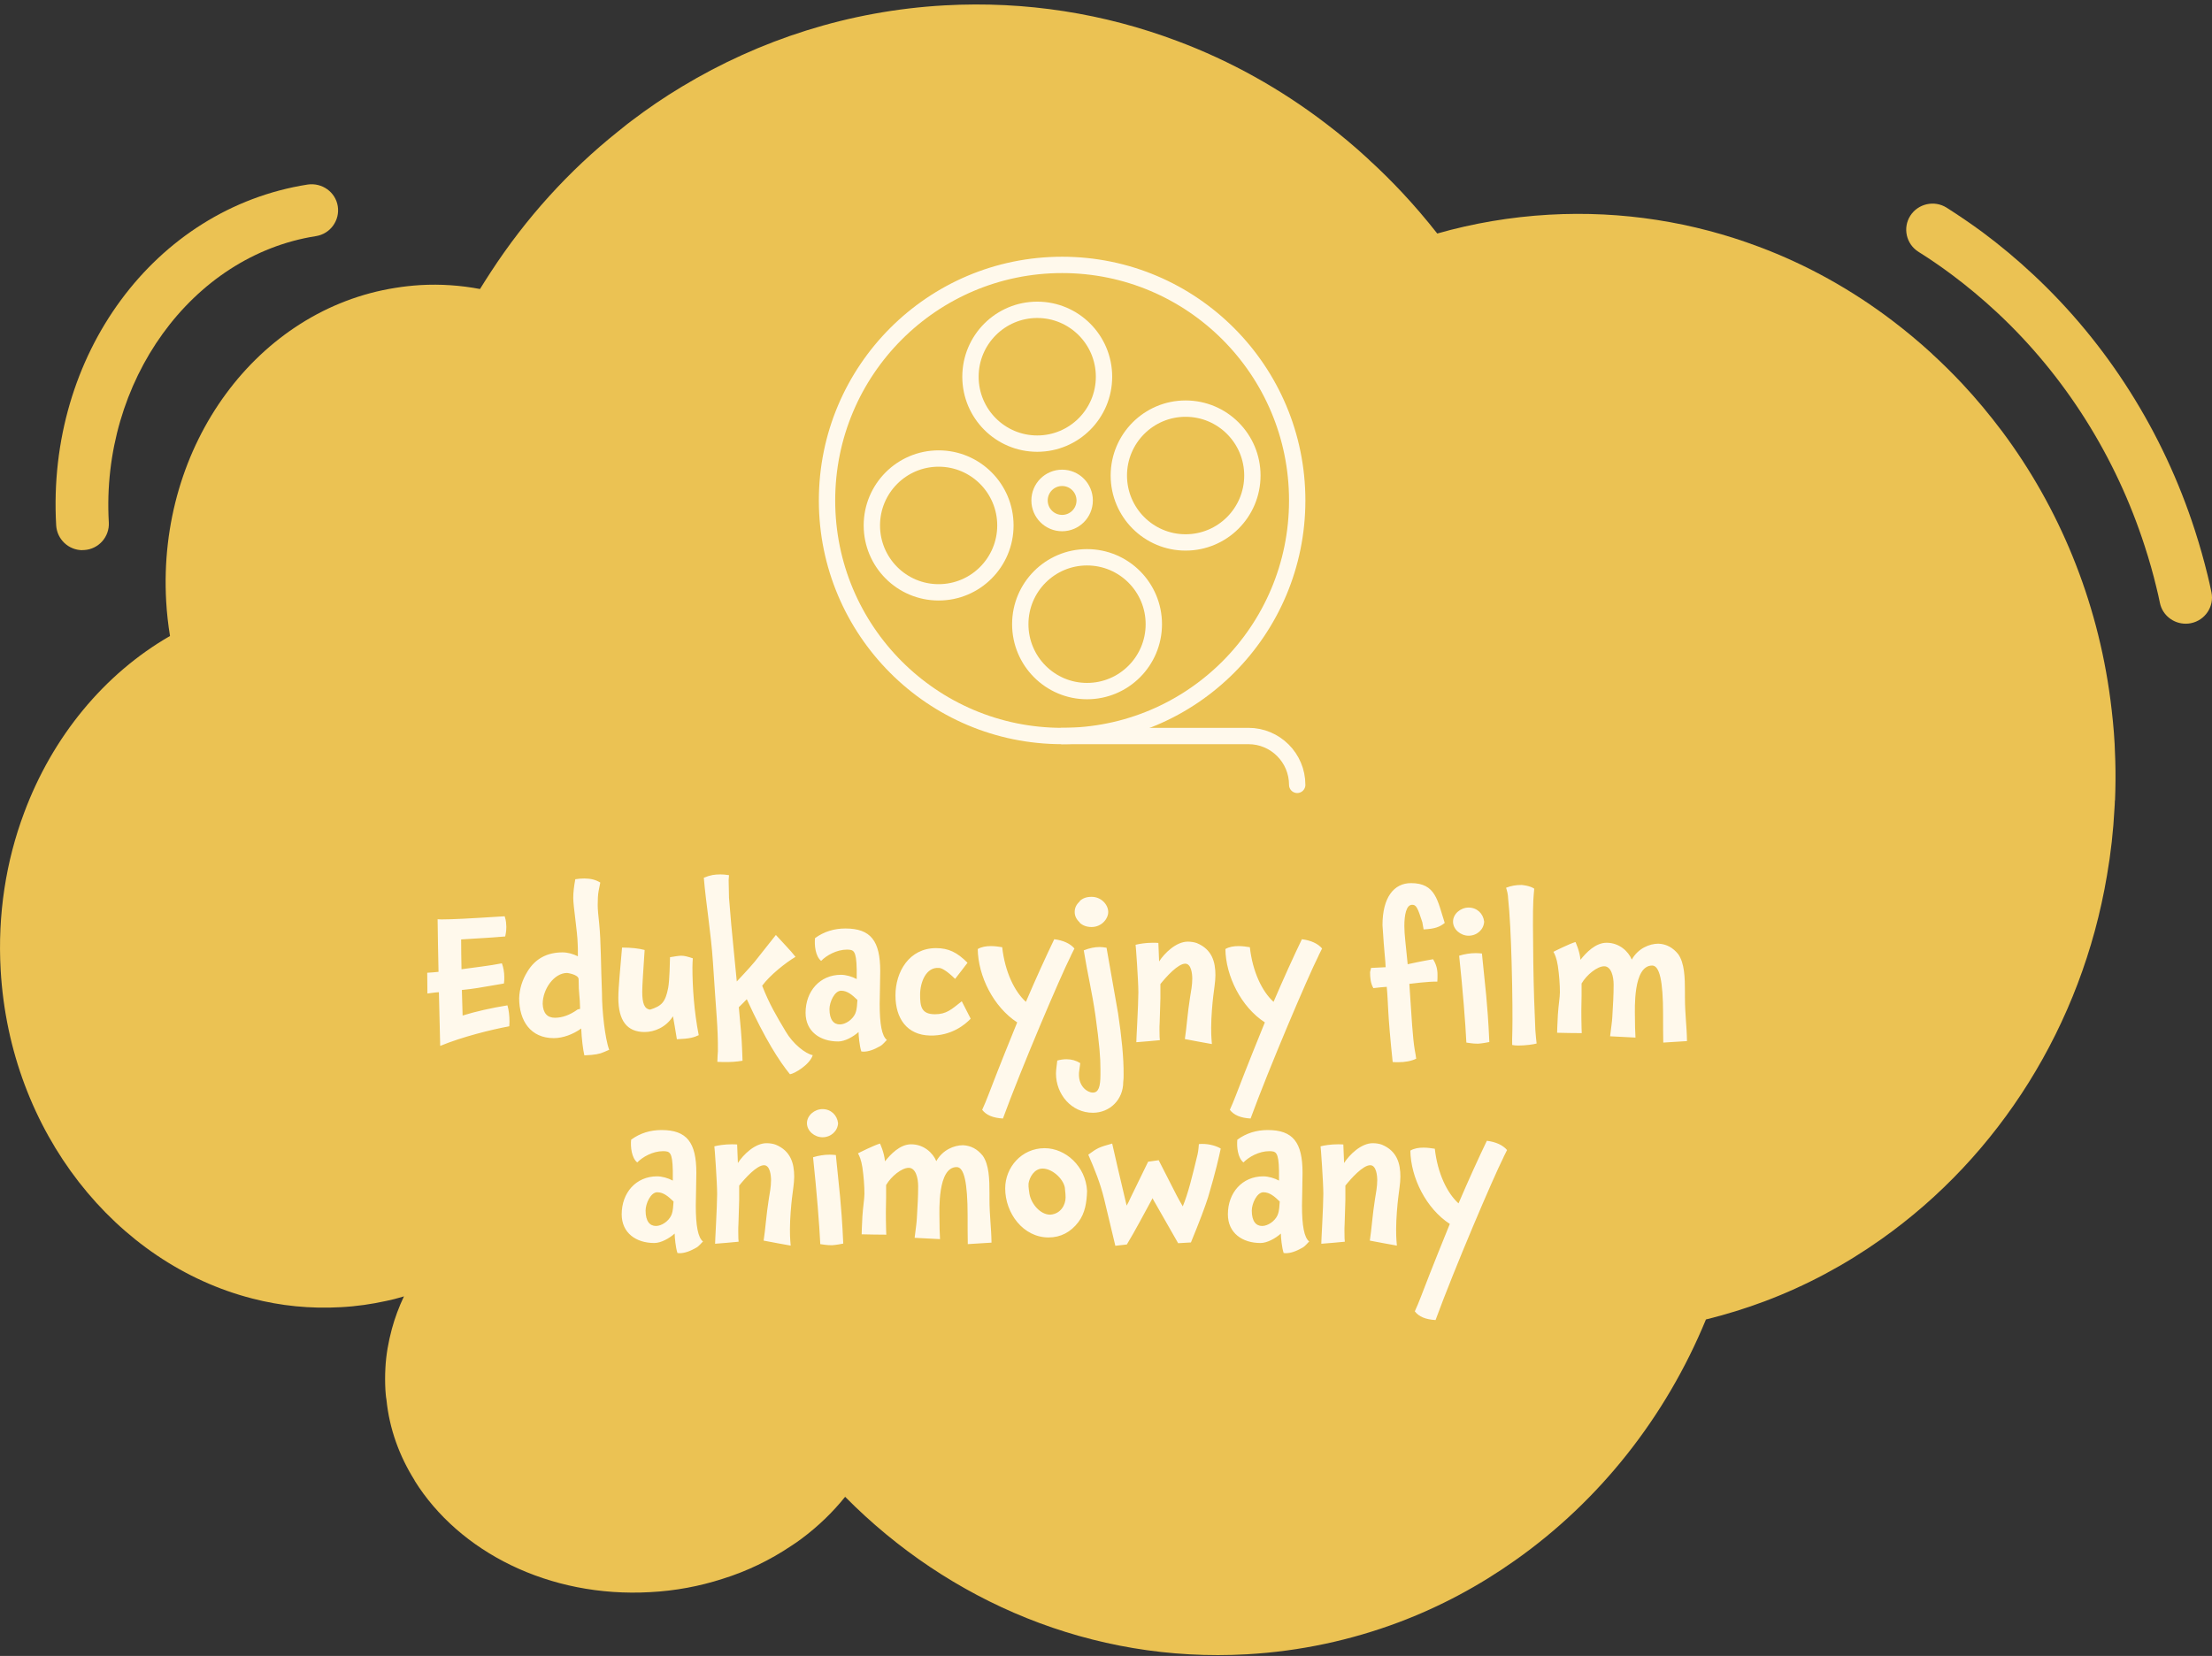 <svg width="406" height="304" viewBox="0 0 406 304" fill="none" xmlns="http://www.w3.org/2000/svg">
<rect x="0" y="0" width="406" height="304" fill="#333333" stroke="none"/>
<g clip-path="url(#clip0_106_46)">
<path d="M388.176 146.937C388.176 147.417 388.128 147.896 388.104 148.376C387.887 152.571 387.428 156.646 386.727 160.698C382.091 188.291 366.851 212.265 345.309 227.488C338.716 232.163 331.543 236.022 323.887 238.899C320.385 240.218 316.787 241.321 313.116 242.232C305.726 260.188 293.553 275.531 278.145 286.415C271.552 291.089 264.379 294.949 256.723 297.826C247.981 301.11 238.61 303.148 228.853 303.699C200.452 305.306 174.152 294.038 155.121 274.787C152.851 277.616 150.17 280.205 147.151 282.459C146.523 282.938 145.847 283.394 145.146 283.849C141.355 286.391 137.128 288.452 132.564 289.867C128.386 291.209 123.966 292.048 119.353 292.288C100.781 293.343 84.262 284.904 76.099 271.815V271.767C73.298 267.308 71.462 262.297 70.931 256.951C70.81 256.328 70.786 255.753 70.738 255.153C70.665 253.811 70.665 252.468 70.738 251.15C70.859 248.704 71.293 246.331 71.921 243.982C72.477 241.92 73.225 239.93 74.143 237.988C74.07 237.988 73.998 238.036 73.926 238.06C72.911 238.372 71.921 238.612 70.907 238.827C68.178 239.427 65.376 239.834 62.502 239.978C56.948 240.29 51.514 239.738 46.345 238.396C21.301 231.995 1.835 207.878 0.121 178.079C-0.459 167.866 1.111 158.061 4.419 149.239C9.612 135.262 19.103 123.731 31.203 116.755C30.865 114.669 30.623 112.559 30.502 110.426C28.86 81.586 47.36 56.797 72.597 52.842C74.07 52.602 75.592 52.434 77.138 52.338C80.881 52.122 84.552 52.386 88.102 53.057C88.754 52.002 89.406 50.972 90.082 49.941C96.507 40.064 104.404 31.337 113.485 24.098C114.04 23.666 114.572 23.21 115.127 22.779C115.368 22.587 115.61 22.395 115.852 22.228C118.846 19.95 121.938 17.84 125.174 15.899C139.423 7.316 155.773 1.97 173.355 0.987C188.28 0.148 202.722 2.497 216.029 7.508C225.859 11.176 235.06 16.33 243.368 22.683C246.049 24.721 248.633 26.878 251.12 29.18C251.193 29.252 251.265 29.324 251.338 29.396C253.415 31.29 255.419 33.279 257.351 35.341C259.597 37.738 261.747 40.256 263.8 42.869C270.369 40.999 277.203 39.824 284.304 39.416C297.78 38.649 310.797 40.783 322.8 45.29C331.664 48.598 339.971 53.249 347.482 58.979C349.897 60.825 352.24 62.767 354.486 64.828C354.559 64.876 354.607 64.948 354.679 65.02C356.563 66.746 358.35 68.52 360.089 70.366C362.722 73.171 365.185 76.144 367.528 79.26C377.888 93.165 384.94 109.994 387.355 128.454C387.693 131.091 387.983 133.8 388.128 136.557C388.177 137.588 388.225 138.642 388.249 139.673C388.321 142.119 388.297 144.516 388.201 146.937H388.176Z" fill="#EBC253"/>
<path d="M401.17 114.501C398.924 114.501 396.895 112.943 396.436 110.666C396.243 109.707 396.026 108.748 395.784 107.789C395.205 105.367 394.504 102.898 393.659 100.285C388.346 83.815 378.999 69 366.61 57.421C363.857 54.855 361.007 52.482 358.109 50.324C356.177 48.886 354.148 47.496 352.119 46.225C349.873 44.811 349.197 41.838 350.622 39.608C352.047 37.379 355.042 36.708 357.288 38.122C359.51 39.536 361.731 41.047 363.881 42.629C367.069 45.002 370.208 47.615 373.203 50.42C386.8 63.102 397.04 79.332 402.86 97.36C403.778 100.213 404.527 102.874 405.179 105.535C405.445 106.59 405.686 107.693 405.903 108.748C406.435 111.337 404.744 113.878 402.136 114.405C401.822 114.477 401.484 114.501 401.17 114.501Z" fill="#EBC253"/>
<path d="M15.143 101.004C12.607 101.004 10.482 99.038 10.312 96.473C8.525 65.188 28.377 38.29 56.465 33.879C59.097 33.495 61.585 35.245 61.995 37.858C62.406 40.471 60.619 42.941 57.986 43.348C35.188 46.92 18.475 70.007 19.973 95.922C20.118 98.559 18.089 100.836 15.432 100.98C15.336 100.98 15.239 100.98 15.143 100.98V101.004Z" fill="#EBC253"/>
<g clip-path="url(#clip1_106_46)">
<path d="M194.946 135.118C218.776 135.118 238.095 115.758 238.095 91.875C238.095 67.992 218.776 48.631 194.946 48.631C171.115 48.631 151.796 67.992 151.796 91.875C151.796 115.758 171.115 135.118 194.946 135.118Z" stroke="#FFF9EC" stroke-width="3" stroke-linecap="round" stroke-linejoin="round"/>
<path d="M194.946 96.027C197.234 96.027 199.088 94.168 199.088 91.875C199.088 89.582 197.234 87.723 194.946 87.723C192.658 87.723 190.803 89.582 190.803 91.875C190.803 94.168 192.658 96.027 194.946 96.027Z" stroke="#FFF9EC" stroke-width="3" stroke-linecap="round" stroke-linejoin="round"/>
<path d="M190.38 81.442C197.148 81.442 202.635 75.943 202.635 69.16C202.635 62.376 197.148 56.877 190.38 56.877C183.611 56.877 178.124 62.376 178.124 69.16C178.124 75.943 183.611 81.442 190.38 81.442Z" stroke="#FFF9EC" stroke-width="3" stroke-linecap="round" stroke-linejoin="round"/>
<path d="M199.521 126.872C206.29 126.872 211.777 121.373 211.777 114.59C211.777 107.807 206.29 102.308 199.521 102.308C192.752 102.308 187.265 107.807 187.265 114.59C187.265 121.373 192.752 126.872 199.521 126.872Z" stroke="#FFF9EC" stroke-width="3" stroke-linecap="round" stroke-linejoin="round"/>
<path d="M217.611 99.581C224.38 99.581 229.867 94.082 229.867 87.299C229.867 80.516 224.38 75.017 217.611 75.017C210.843 75.017 205.356 80.516 205.356 87.299C205.356 94.082 210.843 99.581 217.611 99.581Z" stroke="#FFF9EC" stroke-width="3" stroke-linecap="round" stroke-linejoin="round"/>
<path d="M172.28 108.743C179.048 108.743 184.535 103.244 184.535 96.46C184.535 89.677 179.048 84.178 172.28 84.178C165.511 84.178 160.024 89.677 160.024 96.46C160.024 103.244 165.511 108.743 172.28 108.743Z" stroke="#FFF9EC" stroke-width="3" stroke-linecap="round" stroke-linejoin="round"/>
<path d="M194.946 135.118H229.146C234.087 135.118 238.095 139.135 238.095 144.087" stroke="#FFF9EC" stroke-width="3" stroke-linecap="round" stroke-linejoin="round"/>
</g>
<path d="M93.478 188.407C90.18 189.019 84.808 190.345 80.796 192.011L80.558 182.151C80.048 182.151 78.586 182.389 78.45 182.389C78.45 181.131 78.416 179.873 78.416 178.581C78.756 178.581 80.15 178.445 80.49 178.411C80.422 175.249 80.354 171.747 80.32 168.755C80.49 168.755 80.728 168.789 81 168.789C81.51 168.789 82.19 168.755 82.768 168.755C82.938 168.755 85.284 168.687 92.628 168.211C92.934 169.095 92.9 169.707 92.934 170.149C92.934 170.557 92.934 170.931 92.73 171.917C89.126 172.223 88.684 172.189 84.638 172.461C84.638 174.263 84.672 176.133 84.706 177.935C86.882 177.629 89.942 177.289 92.118 176.847C92.39 177.561 92.56 178.445 92.56 179.431C92.56 179.805 92.56 180.179 92.492 180.553L90.724 180.859C88.344 181.267 86.916 181.539 84.774 181.743L84.91 186.435C87.324 185.687 90.18 185.041 93.138 184.565C93.41 185.449 93.512 186.605 93.512 187.557C93.512 187.863 93.478 188.169 93.478 188.407ZM110.861 193.133C110.113 193.473 109.195 193.677 107.257 193.745C107.019 192.793 106.747 190.617 106.679 188.815C105.217 189.869 103.347 190.583 101.647 190.583C97.397 190.583 95.289 187.421 95.289 183.239C95.357 181.539 95.833 179.941 96.819 178.343C98.247 175.997 100.423 174.841 103.245 174.841C104.197 174.841 105.149 175.113 106.067 175.555C106.067 174.467 106.067 173.719 106.033 173.311C105.965 170.863 105.217 166.409 105.217 164.845C105.217 163.825 105.353 162.703 105.591 161.411C106.203 161.309 106.747 161.275 107.257 161.275C108.413 161.275 109.365 161.513 110.181 162.023L109.875 163.553C109.739 164.267 109.705 165.151 109.705 166.171C109.705 166.885 109.807 168.041 109.977 169.537C110.317 172.835 110.283 177.425 110.487 182.287C110.487 185.517 111.031 190.617 111.813 192.725L110.861 193.133ZM106.475 185.211C106.441 182.763 106.203 182.559 106.203 179.771C106.203 178.887 104.095 178.615 104.095 178.615C101.681 178.615 99.607 181.607 99.607 184.293C99.675 185.959 100.423 186.843 101.851 186.843C103.177 186.843 104.571 186.367 106.033 185.313L106.475 185.211ZM128.248 190.039C127.364 190.447 126.684 190.685 124.236 190.787C124.032 189.359 123.658 187.421 123.522 186.571C122.23 188.611 120.088 189.461 118.32 189.461C115.09 189.461 113.492 187.387 113.492 183.171C113.492 181.131 113.9 177.391 114.172 173.957C115.906 173.957 117.3 174.127 118.32 174.399C118.082 178.003 117.878 180.893 117.878 182.049C117.878 184.225 118.286 185.245 119.34 185.347C121.448 184.667 122.128 183.987 122.638 181.369C122.91 179.873 122.944 176.677 122.978 175.725C123.794 175.589 124.61 175.453 125.052 175.453C125.596 175.453 126.276 175.623 127.16 175.929C127.126 176.337 127.092 177.221 127.092 177.629C127.092 181.165 127.398 185.721 128.248 190.039ZM149.174 193.711C148.63 195.445 145.842 197.111 144.992 197.213C143.02 194.799 140.436 190.787 137.07 183.443C136.73 183.783 136.254 184.293 135.608 184.905C135.948 188.645 136.118 190.209 136.22 192.895L136.288 194.731C135.064 194.935 134.18 194.969 133.364 194.969C132.888 194.969 132.106 194.969 131.664 194.935C131.698 193.915 131.732 193.371 131.766 192.997C131.8 188.543 131.46 186.197 130.848 176.541C130.508 171.339 129.556 165.729 129.182 161.139C130.406 160.629 131.188 160.527 132.242 160.527C132.616 160.527 133.16 160.561 133.806 160.663C133.806 160.867 133.772 161.173 133.738 161.581L133.806 164.811C134.078 168.211 134.35 171.373 134.69 174.637L135.234 180.179C135.234 180.179 137.614 177.663 138.532 176.541L142.408 171.645C143.496 172.869 145.094 174.467 146.012 175.657C144.142 176.779 141.354 178.989 139.892 180.961C141.252 184.429 142.51 186.503 144.21 189.359C145.536 191.637 147.814 193.439 149.174 193.711ZM162.785 190.923C162.615 191.025 162.105 191.739 161.561 192.045C160.371 192.725 159.385 193.065 158.467 193.065C158.331 193.065 158.195 193.031 158.093 193.031C157.753 192.011 157.583 190.141 157.583 189.461C156.597 190.345 155.067 191.195 153.843 191.195C150.511 191.195 147.859 189.359 147.859 185.925C147.859 181.981 150.477 178.955 154.353 178.955C155.237 178.955 156.359 179.261 157.243 179.737V177.969C157.175 174.433 156.665 174.365 155.475 174.331C153.537 174.331 151.667 175.419 150.715 176.405C149.661 175.555 149.457 173.515 149.593 172.223C151.225 171.033 153.095 170.455 155.169 170.455C159.827 170.455 161.561 172.733 161.561 178.309C161.561 179.771 161.459 183.341 161.459 184.327C161.459 188.033 161.867 190.209 162.785 190.923ZM157.379 183.579C156.427 182.661 155.543 181.879 154.387 181.879C153.163 181.879 152.245 183.987 152.245 185.245C152.245 187.217 153.027 188.067 154.149 188.067C155.169 188.067 156.461 187.217 156.971 186.095C157.345 185.177 157.277 184.463 157.379 183.579ZM178.161 187.013C177.175 188.067 174.625 190.209 170.681 190.107C166.499 190.005 164.357 187.013 164.357 182.729C164.357 178.411 166.873 174.059 171.803 174.059C174.115 174.059 175.679 174.841 177.583 176.745C176.835 177.765 176.053 178.717 175.305 179.703C173.605 178.037 172.721 177.697 172.347 177.697C170.001 177.493 168.879 180.281 168.879 182.627C168.879 184.769 169.117 186.197 171.599 186.197C173.707 186.197 174.591 185.347 176.529 183.817L178.161 187.013ZM197.207 174.127C196.493 175.521 196.527 175.521 196.527 175.521C194.623 179.295 187.517 195.955 184.083 205.339C182.281 205.237 181.023 204.727 180.275 203.741C180.683 202.857 181.057 201.939 181.397 201.055C182.247 198.879 183.131 196.465 186.701 187.693C182.349 184.871 179.527 179.193 179.459 174.229C180.139 173.821 180.989 173.685 181.873 173.685C182.587 173.685 183.301 173.787 183.947 173.889C184.457 178.445 186.225 182.049 188.299 183.919C190.169 179.567 192.005 175.521 193.501 172.427C195.133 172.631 196.425 173.209 197.207 174.127ZM203.408 167.429C203.408 168.653 202.218 170.183 200.348 170.183C199.396 170.183 198.682 169.877 198.138 169.367H198.206C197.56 168.789 197.254 168.143 197.254 167.429C197.254 166.647 197.56 166.035 198.206 165.457H198.138C198.682 164.913 199.396 164.641 200.348 164.641C202.15 164.641 203.408 166.103 203.408 167.429ZM206.162 198.641C206.162 201.905 203.68 204.285 200.586 204.285C196.642 204.285 193.82 200.885 193.82 197.077C193.82 196.363 193.99 195.445 194.058 194.697C194.67 194.527 195.214 194.459 195.758 194.459C196.676 194.459 197.526 194.697 198.274 195.173L198.07 196.703C198.036 196.805 198.036 197.043 198.036 197.315C198.036 199.457 199.566 200.579 200.586 200.579C201.64 200.579 201.98 199.491 201.98 197.281V196.227C201.98 194.187 201.81 191.841 201.062 186.435C200.416 181.947 199.634 178.921 198.92 174.467C199.94 174.059 200.926 173.855 201.844 173.855C202.286 173.855 202.694 173.923 203.102 173.991C203.17 174.501 203.306 175.045 203.374 175.555L205.21 185.993C205.856 190.243 206.264 194.255 206.23 197.247C206.23 197.757 206.23 198.199 206.162 198.641ZM222.676 182.967C222.54 184.089 222.302 186.673 222.302 188.679C222.302 189.427 222.302 190.141 222.438 191.671C220.806 191.399 219.14 191.059 217.474 190.753C217.814 188.577 217.95 186.061 218.426 183.103C218.596 182.049 218.834 180.859 218.834 179.669C218.834 178.819 218.664 176.915 217.542 176.915C216.216 176.915 214.074 179.295 212.986 180.655V183.273C212.986 183.647 212.952 184.021 212.952 184.429L212.85 187.727C212.816 188.169 212.816 188.611 212.816 189.019C212.816 190.039 212.85 190.855 212.884 190.957C211.456 191.093 209.994 191.229 208.566 191.331C208.532 191.331 208.94 184.463 208.94 182.185C208.94 180.043 208.464 173.447 208.43 173.447C209.076 173.277 210.3 173.073 211.592 173.073C211.932 173.073 212.272 173.073 212.612 173.107C212.612 173.107 212.714 175.385 212.748 176.507C213.734 174.977 215.876 172.869 218.018 172.869C218.596 172.869 219.242 172.971 219.684 173.141C222.472 174.297 223.084 176.609 223.084 179.023C223.084 180.247 222.812 181.675 222.676 182.967ZM242.662 174.127C241.948 175.521 241.982 175.521 241.982 175.521C240.078 179.295 232.972 195.955 229.538 205.339C227.736 205.237 226.478 204.727 225.73 203.741C226.138 202.857 226.512 201.939 226.852 201.055C227.702 198.879 228.586 196.465 232.156 187.693C227.804 184.871 224.982 179.193 224.914 174.229C225.594 173.821 226.444 173.685 227.328 173.685C228.042 173.685 228.756 173.787 229.402 173.889C229.912 178.445 231.68 182.049 233.754 183.919C235.624 179.567 237.46 175.521 238.956 172.427C240.588 172.631 241.88 173.209 242.662 174.127ZM265.172 169.435C264.288 170.149 263.404 170.523 261.296 170.625L261.058 169.299C260.174 166.511 259.902 166.103 259.188 166.103C258.1 166.103 257.76 168.007 257.76 170.013C257.76 171.611 258.032 173.413 258.372 177.017C259.154 176.847 260.65 176.507 263.03 176.099C263.608 177.017 263.846 177.935 263.846 178.921C263.846 179.125 263.846 179.975 263.812 180.213C262.316 180.145 258.678 180.621 258.678 180.621L258.78 182.151C259.052 186.299 259.29 190.515 259.664 192.725C259.732 193.133 259.902 193.949 259.936 194.357C259.018 194.799 257.896 195.003 256.638 195.003C256.298 195.003 255.958 195.003 255.618 194.969C254.632 185.653 254.836 184.429 254.53 181.165C254.02 181.199 252.83 181.301 252.082 181.403C251.572 180.587 251.47 179.465 251.47 178.547C251.47 178.241 251.606 178.071 251.64 177.697L254.326 177.561C254.292 176.235 254.088 175.249 253.748 169.843C253.748 164.777 255.822 162.125 258.984 162.125C263.54 162.125 263.846 165.355 265.172 169.435ZM272.408 169.197C272.34 170.659 271.082 171.781 269.552 171.781C268.09 171.781 266.696 170.625 266.696 169.197C266.696 167.769 268.09 166.613 269.552 166.613C271.082 166.613 272.238 167.701 272.408 169.197ZM273.36 191.297C273.224 191.331 272 191.569 271.286 191.603C270.878 191.603 270.436 191.603 269.144 191.399C268.974 187.863 268.498 181.845 267.818 175.453C268.804 175.147 269.858 174.977 270.878 174.977C271.252 174.977 271.626 175.011 272 175.045L272.782 182.729C272.952 184.599 273.19 187.353 273.36 191.297ZM282.041 191.569C281.497 191.739 279.933 191.943 278.675 191.943C278.267 191.943 277.859 191.909 277.553 191.841C277.519 191.501 277.553 190.413 277.587 189.019C277.621 187.387 277.621 182.695 277.451 176.779C277.315 171.815 277.111 167.769 276.805 164.913C276.805 164.267 276.601 163.485 276.431 162.975C277.383 162.601 278.267 162.465 279.287 162.465C279.355 162.465 280.851 162.601 281.599 163.145C281.531 163.927 281.463 164.675 281.429 165.355C281.327 167.429 281.361 171.373 281.429 176.745C281.497 181.403 281.633 185.381 281.803 189.087C281.871 190.175 281.973 191.025 282.041 191.569ZM309.635 191.127L305.283 191.399C305.249 190.209 305.249 187.965 305.249 186.197C305.249 180.077 304.603 177.255 303.243 177.255C299.707 177.255 300.081 185.313 300.081 186.605C300.081 187.965 300.115 189.325 300.183 190.481L295.525 190.243L295.797 188.067C295.865 187.625 295.899 187.115 295.933 186.639C296.069 184.259 296.171 182.797 296.171 180.757C296.171 179.261 295.729 177.391 294.437 177.391C293.179 177.391 291.241 178.921 290.289 180.553V182.865C290.289 184.463 290.221 184.497 290.255 187.081C290.255 188.237 290.323 189.665 290.323 189.665C288.793 189.665 287.297 189.631 285.801 189.597C285.801 189.563 285.835 188.033 285.937 186.299C286.039 184.633 286.311 183.069 286.311 182.151C286.311 180.757 286.175 178.921 285.937 177.323C285.733 175.963 285.359 175.113 285.121 174.739C285.291 174.637 288.011 173.277 289.167 172.937C289.167 172.937 289.949 174.569 290.085 176.201C291.105 174.909 292.839 173.073 294.879 173.073C297.225 173.073 298.891 174.671 299.503 176.167C300.659 174.093 302.767 173.243 304.399 173.243C305.861 173.311 307.051 173.957 308.037 175.181C309.193 176.847 309.261 179.465 309.261 182.117V183.103C309.261 186.197 309.601 188.339 309.635 191.127ZM129.034 227.923C128.864 228.025 128.354 228.739 127.81 229.045C126.62 229.725 125.634 230.065 124.716 230.065C124.58 230.065 124.444 230.031 124.342 230.031C124.002 229.011 123.832 227.141 123.832 226.461C122.846 227.345 121.316 228.195 120.092 228.195C116.76 228.195 114.108 226.359 114.108 222.925C114.108 218.981 116.726 215.955 120.602 215.955C121.486 215.955 122.608 216.261 123.492 216.737V214.969C123.424 211.433 122.914 211.365 121.724 211.331C119.786 211.331 117.916 212.419 116.964 213.405C115.91 212.555 115.706 210.515 115.842 209.223C117.474 208.033 119.344 207.455 121.418 207.455C126.076 207.455 127.81 209.733 127.81 215.309C127.81 216.771 127.708 220.341 127.708 221.327C127.708 225.033 128.116 227.209 129.034 227.923ZM123.628 220.579C122.676 219.661 121.792 218.879 120.636 218.879C119.412 218.879 118.494 220.987 118.494 222.245C118.494 224.217 119.276 225.067 120.398 225.067C121.418 225.067 122.71 224.217 123.22 223.095C123.594 222.177 123.526 221.463 123.628 220.579ZM145.362 219.967C145.226 221.089 144.988 223.673 144.988 225.679C144.988 226.427 144.988 227.141 145.124 228.671C143.492 228.399 141.826 228.059 140.16 227.753C140.5 225.577 140.636 223.061 141.112 220.103C141.282 219.049 141.52 217.859 141.52 216.669C141.52 215.819 141.35 213.915 140.228 213.915C138.902 213.915 136.76 216.295 135.672 217.655V220.273C135.672 220.647 135.638 221.021 135.638 221.429L135.536 224.727C135.502 225.169 135.502 225.611 135.502 226.019C135.502 227.039 135.536 227.855 135.57 227.957C134.142 228.093 132.68 228.229 131.252 228.331C131.218 228.331 131.626 221.463 131.626 219.185C131.626 217.043 131.15 210.447 131.116 210.447C131.762 210.277 132.986 210.073 134.278 210.073C134.618 210.073 134.958 210.073 135.298 210.107C135.298 210.107 135.4 212.385 135.434 213.507C136.42 211.977 138.562 209.869 140.704 209.869C141.282 209.869 141.928 209.971 142.37 210.141C145.158 211.297 145.77 213.609 145.77 216.023C145.77 217.247 145.498 218.675 145.362 219.967ZM153.823 206.197C153.755 207.659 152.497 208.781 150.967 208.781C149.505 208.781 148.111 207.625 148.111 206.197C148.111 204.769 149.505 203.613 150.967 203.613C152.497 203.613 153.653 204.701 153.823 206.197ZM154.775 228.297C154.639 228.331 153.415 228.569 152.701 228.603C152.293 228.603 151.851 228.603 150.559 228.399C150.389 224.863 149.913 218.845 149.233 212.453C150.219 212.147 151.273 211.977 152.293 211.977C152.667 211.977 153.041 212.011 153.415 212.045L154.197 219.729C154.367 221.599 154.605 224.353 154.775 228.297ZM181.986 228.127L177.634 228.399C177.6 227.209 177.6 224.965 177.6 223.197C177.6 217.077 176.954 214.255 175.594 214.255C172.058 214.255 172.432 222.313 172.432 223.605C172.432 224.965 172.466 226.325 172.534 227.481L167.876 227.243L168.148 225.067C168.216 224.625 168.25 224.115 168.284 223.639C168.42 221.259 168.522 219.797 168.522 217.757C168.522 216.261 168.08 214.391 166.788 214.391C165.53 214.391 163.592 215.921 162.64 217.553V219.865C162.64 221.463 162.572 221.497 162.606 224.081C162.606 225.237 162.674 226.665 162.674 226.665C161.144 226.665 159.648 226.631 158.152 226.597C158.152 226.563 158.186 225.033 158.288 223.299C158.39 221.633 158.662 220.069 158.662 219.151C158.662 217.757 158.526 215.921 158.288 214.323C158.084 212.963 157.71 212.113 157.472 211.739C157.642 211.637 160.362 210.277 161.518 209.937C161.518 209.937 162.3 211.569 162.436 213.201C163.456 211.909 165.19 210.073 167.23 210.073C169.576 210.073 171.242 211.671 171.854 213.167C173.01 211.093 175.118 210.243 176.75 210.243C178.212 210.311 179.402 210.957 180.388 212.181C181.544 213.847 181.612 216.465 181.612 219.117V220.103C181.612 223.197 181.952 225.339 181.986 228.127ZM199.526 218.641C199.458 220.681 199.186 222.687 197.928 224.353C196.534 226.189 194.698 227.175 192.454 227.175C187.796 227.175 184.498 222.721 184.498 218.165C184.498 214.323 187.49 210.787 191.74 210.787C195.582 210.787 199.288 214.119 199.526 218.641ZM195.48 218.403C195.48 216.703 193.27 214.527 191.366 214.527C189.836 214.527 188.952 216.125 188.782 217.281V217.825C188.816 218.131 188.85 218.607 188.952 219.185C189.292 221.055 190.958 222.993 192.76 222.993C194.698 222.857 195.582 221.191 195.582 219.831C195.582 219.389 195.548 218.947 195.48 218.403ZM224.06 210.855C223.754 212.283 223.176 214.969 221.748 219.763C221.238 221.395 220.15 224.319 218.586 228.093L216.24 228.229L211.99 220.783C211.82 220.511 211.684 220.273 211.548 219.967C210.188 222.449 208.284 226.087 206.822 228.467L204.714 228.705L202.674 220.171C201.926 217.111 200.94 214.731 199.75 211.977C201.416 210.753 201.688 210.617 204.136 209.937C204.782 212.759 205.36 215.377 206.788 221.327C207.026 220.919 207.264 220.477 207.502 219.899L210.732 213.269L212.67 212.997L215.968 219.457C216.308 220.103 216.682 220.783 217.09 221.463C218.076 219.117 218.858 215.853 219.81 211.909C219.946 211.297 220.014 210.515 220.048 210.039C220.252 210.005 220.49 210.005 220.728 210.005C221.986 210.005 223.278 210.379 224.06 210.855ZM240.298 227.923C240.128 228.025 239.618 228.739 239.074 229.045C237.884 229.725 236.898 230.065 235.98 230.065C235.844 230.065 235.708 230.031 235.606 230.031C235.266 229.011 235.096 227.141 235.096 226.461C234.11 227.345 232.58 228.195 231.356 228.195C228.024 228.195 225.372 226.359 225.372 222.925C225.372 218.981 227.99 215.955 231.866 215.955C232.75 215.955 233.872 216.261 234.756 216.737V214.969C234.688 211.433 234.178 211.365 232.988 211.331C231.05 211.331 229.18 212.419 228.228 213.405C227.174 212.555 226.97 210.515 227.106 209.223C228.738 208.033 230.608 207.455 232.682 207.455C237.34 207.455 239.074 209.733 239.074 215.309C239.074 216.771 238.972 220.341 238.972 221.327C238.972 225.033 239.38 227.209 240.298 227.923ZM234.892 220.579C233.94 219.661 233.056 218.879 231.9 218.879C230.676 218.879 229.758 220.987 229.758 222.245C229.758 224.217 230.54 225.067 231.662 225.067C232.682 225.067 233.974 224.217 234.484 223.095C234.858 222.177 234.79 221.463 234.892 220.579ZM256.626 219.967C256.49 221.089 256.252 223.673 256.252 225.679C256.252 226.427 256.252 227.141 256.388 228.671C254.756 228.399 253.09 228.059 251.424 227.753C251.764 225.577 251.9 223.061 252.376 220.103C252.546 219.049 252.784 217.859 252.784 216.669C252.784 215.819 252.614 213.915 251.492 213.915C250.166 213.915 248.024 216.295 246.936 217.655V220.273C246.936 220.647 246.902 221.021 246.902 221.429L246.8 224.727C246.766 225.169 246.766 225.611 246.766 226.019C246.766 227.039 246.8 227.855 246.834 227.957C245.406 228.093 243.944 228.229 242.516 228.331C242.482 228.331 242.89 221.463 242.89 219.185C242.89 217.043 242.414 210.447 242.38 210.447C243.026 210.277 244.25 210.073 245.542 210.073C245.882 210.073 246.222 210.073 246.562 210.107C246.562 210.107 246.664 212.385 246.698 213.507C247.684 211.977 249.826 209.869 251.968 209.869C252.546 209.869 253.192 209.971 253.634 210.141C256.422 211.297 257.034 213.609 257.034 216.023C257.034 217.247 256.762 218.675 256.626 219.967ZM276.612 211.127C275.898 212.521 275.932 212.521 275.932 212.521C274.028 216.295 266.922 232.955 263.488 242.339C261.686 242.237 260.428 241.727 259.68 240.741C260.088 239.857 260.462 238.939 260.802 238.055C261.652 235.879 262.536 233.465 266.106 224.693C261.754 221.871 258.932 216.193 258.864 211.229C259.544 210.821 260.394 210.685 261.278 210.685C261.992 210.685 262.706 210.787 263.352 210.889C263.862 215.445 265.63 219.049 267.704 220.919C269.574 216.567 271.41 212.521 272.906 209.427C274.538 209.631 275.83 210.209 276.612 211.127Z" fill="#FFF9EC"/>
</g>
<defs>
<clipPath id="clip0_106_46">
<rect width="406" height="303" fill="white" transform="translate(0 0.819)"/>
</clipPath>
<clipPath id="clip1_106_46">
<rect width="91" height="100" fill="white" transform="translate(149.238 46.617)"/>
</clipPath>
</defs>
</svg>
